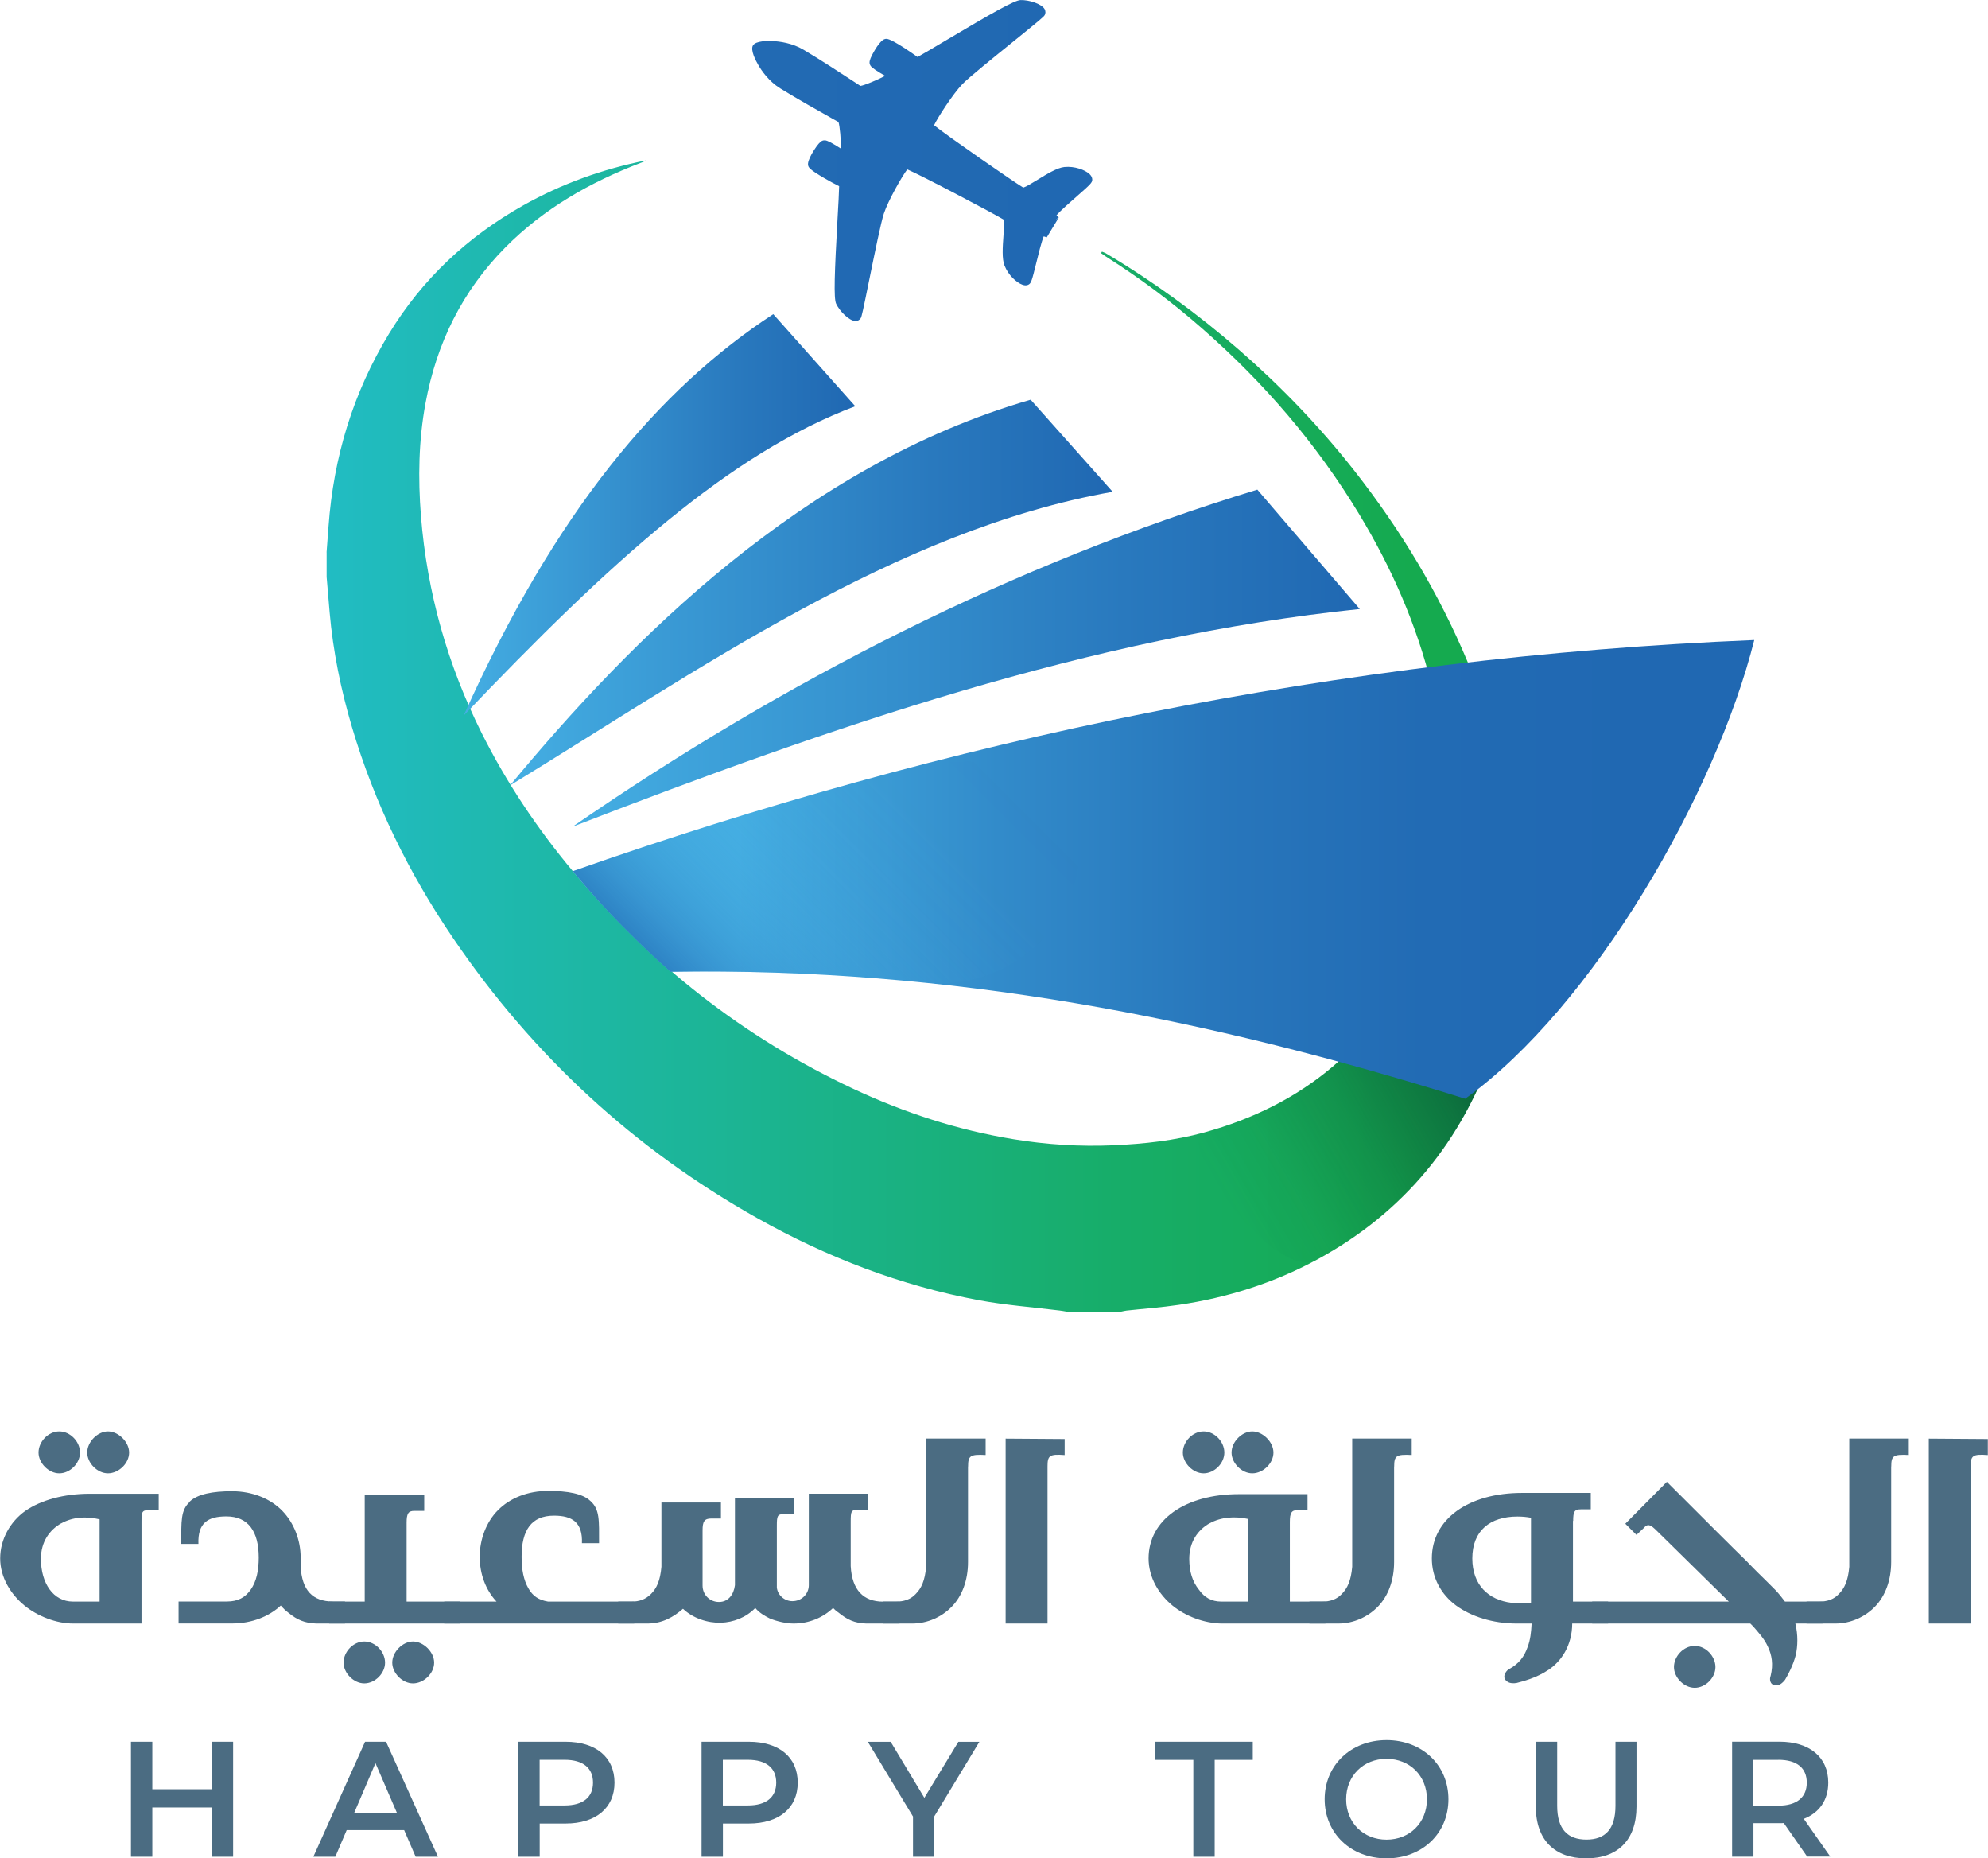 <?xml version="1.0" encoding="UTF-8"?>
<svg id="Layer_1" data-name="Layer 1" xmlns="http://www.w3.org/2000/svg" xmlns:xlink="http://www.w3.org/1999/xlink" width="53.5" height="50" viewBox="0 0 292.26 273.19">
  <defs>
    <style>
      .cls-1 {
        fill: url(#linear-gradient-2);
      }

      .cls-2 {
        fill: url(#linear-gradient-3);
      }

      .cls-2, .cls-3, .cls-4, .cls-5, .cls-6 {
        fill-rule: evenodd;
      }

      .cls-3 {
        fill: url(#linear-gradient-6);
        opacity: .64;
      }

      .cls-4 {
        fill: url(#linear-gradient-5);
      }

      .cls-7 {
        fill: url(#linear-gradient-8);
      }

      .cls-5 {
        fill: url(#linear-gradient-4);
      }

      .cls-6 {
        fill: url(#linear-gradient-7);
      }

      .cls-8 {
        fill: #4b6c82;
      }

      .cls-9 {
        fill: url(#linear-gradient);
      }
    </style>
    <linearGradient id="linear-gradient" x1="47.99" y1="108.21" x2="223.16" y2="108.21" gradientUnits="userSpaceOnUse">
      <stop offset="0" stop-color="#21bcc3"/>
      <stop offset=".18" stop-color="#1eb8a9"/>
      <stop offset=".67" stop-color="#17ad68"/>
      <stop offset=".91" stop-color="#15aa4f"/>
    </linearGradient>
    <linearGradient id="linear-gradient-2" x1="179.24" y1="174.85" x2="221.4" y2="150.51" gradientUnits="userSpaceOnUse">
      <stop offset="0" stop-color="#084e34" stop-opacity="0"/>
      <stop offset=".2" stop-color="#084e34" stop-opacity=".07"/>
      <stop offset=".45" stop-color="#084e34" stop-opacity=".26"/>
      <stop offset=".72" stop-color="#084e34" stop-opacity=".57"/>
      <stop offset="1" stop-color="#084e34"/>
    </linearGradient>
    <linearGradient id="linear-gradient-3" x1="84.16" y1="96.76" x2="199.92" y2="96.76" gradientUnits="userSpaceOnUse">
      <stop offset="0" stop-color="#45afe3"/>
      <stop offset=".1" stop-color="#40a6dd"/>
      <stop offset=".7" stop-color="#2979be"/>
      <stop offset="1" stop-color="#2068b2"/>
    </linearGradient>
    <linearGradient id="linear-gradient-4" x1="74.95" y1="87.12" x2="163.58" y2="87.12" xlink:href="#linear-gradient-3"/>
    <linearGradient id="linear-gradient-5" x1="84.2" y1="127.81" x2="257.92" y2="127.81" gradientUnits="userSpaceOnUse">
      <stop offset=".14" stop-color="#45afe3"/>
      <stop offset=".18" stop-color="#41a7dd"/>
      <stop offset=".36" stop-color="#328bca"/>
      <stop offset=".54" stop-color="#2877bc"/>
      <stop offset=".72" stop-color="#226bb4"/>
      <stop offset=".91" stop-color="#2068b2"/>
    </linearGradient>
    <linearGradient id="linear-gradient-6" x1="103.57" y1="148.23" x2="145.32" y2="106.49" gradientUnits="userSpaceOnUse">
      <stop offset="0" stop-color="#2068b2"/>
      <stop offset="0" stop-color="#2069b3" stop-opacity=".98"/>
      <stop offset=".08" stop-color="#2979be" stop-opacity=".75"/>
      <stop offset=".16" stop-color="#3088c8" stop-opacity=".55"/>
      <stop offset=".24" stop-color="#3794d0" stop-opacity=".38"/>
      <stop offset=".33" stop-color="#3c9ed7" stop-opacity=".24"/>
      <stop offset=".43" stop-color="#40a5dc" stop-opacity=".13"/>
      <stop offset=".55" stop-color="#42aae0" stop-opacity=".06"/>
      <stop offset=".7" stop-color="#44aee2" stop-opacity=".01"/>
      <stop offset="1" stop-color="#45afe3" stop-opacity="0"/>
    </linearGradient>
    <linearGradient id="linear-gradient-7" x1="68.13" y1="75.7" x2="125.73" y2="75.7" xlink:href="#linear-gradient-3"/>
    <linearGradient id="linear-gradient-8" x1="110.58" y1="23.59" x2="160.57" y2="23.59" gradientUnits="userSpaceOnUse">
      <stop offset="0" stop-color="#226ab3"/>
      <stop offset="1" stop-color="#2068b2"/>
    </linearGradient>
  </defs>
  <g>
    <path class="cls-9" d="M47.99,81.21c.1-1.28.19-2.57.29-3.85.74-10.15,3.61-19.64,8.92-28.35,4.9-8.03,11.55-14.23,19.73-18.83,5.64-3.17,11.66-5.33,18.02-6.6-.13.07-.25.15-.38.21-.14.07-.3.11-.44.17-7.43,2.85-14.22,6.72-19.86,12.42-6.32,6.39-10.11,14.09-11.73,22.89-1.02,5.5-1.11,11.03-.67,16.6.9,11.24,3.92,21.9,8.95,31.94,3.64,7.26,8.16,14.01,13.38,20.25,11.43,13.66,25.09,24.44,41.24,32,7.52,3.52,15.36,6.07,23.57,7.41,4.87.8,9.77,1.11,14.72.89,4.49-.2,8.92-.69,13.26-1.87,14.63-4,25.22-12.79,31.44-26.69,2.24-5.01,3.48-10.3,4.03-15.76.8-7.88-.1-15.6-1.98-23.25-2.21-8.98-5.89-17.34-10.67-25.23-6.24-10.31-14.01-19.34-23.07-27.27-4.46-3.91-9.21-7.44-14.22-10.62-.22-.14-.43-.3-.65-.45.04-.08.09-.15.13-.23.18.08.38.13.55.23,6.99,4.15,13.53,8.91,19.66,14.25,6.19,5.4,11.86,11.3,16.93,17.76,6.78,8.65,12.41,17.98,16.66,28.14,2.4,5.74,4.27,11.63,5.55,17.72.93,4.43,1.5,8.91,1.71,13.44.4,8.68-.57,17.19-3.38,25.43-4.68,13.71-13.22,24.24-26.02,31.19-6.38,3.46-13.2,5.62-20.36,6.67-2.55.38-5.13.56-7.69.84-.26.03-.51.1-.77.15h-8.06c-.33-.06-.67-.12-1-.16-3.94-.49-7.92-.78-11.82-1.5-11.56-2.15-22.41-6.33-32.64-12.08-18.12-10.18-32.98-23.91-44.67-41.08-6.55-9.61-11.63-19.95-14.93-31.12-1.63-5.52-2.78-11.13-3.28-16.86-.15-1.73-.29-3.46-.44-5.19,0-1.21,0-2.42,0-3.64Z"/>
    <path class="cls-1" d="M176.99,166.51c14.63-4,25.22-12.79,31.44-26.69,2.24-5.01,14.06,5.93,11.25,14.17-4.68,13.71-13.22,24.24-26.02,31.19-6.38,3.46-21.01-17.48-16.67-18.67Z"/>
    <g>
      <g>
        <path class="cls-2" d="M84.16,121.53c31.3-21.55,64.64-38.56,100.69-49.55l15.06,17.55c-39.56,4.08-77.78,17.33-115.75,32Z"/>
        <path class="cls-5" d="M74.95,115.48c17.7-21.38,43.1-47.05,76.57-56.72l12.06,13.54c-31.99,5.63-61.39,26.56-88.63,43.17Z"/>
        <path class="cls-4" d="M84.2,128.07c54.79-19.27,112.57-31.46,173.72-33.98-5.66,22.52-23.64,53.89-42.51,67.43-38.04-11.87-75.74-19.35-116.93-18.66.3,0-.98-.67-7.03-6.75-3.93-3.95-7.25-8.04-7.25-8.04Z"/>
        <path class="cls-3" d="M84.2,128.07c15.25-5.36,30.73-10.18,46.45-14.39,40.76-10.92,32.22,33.49,4.93,30.74-12.11-1.22-24.44-1.78-37.1-1.57.3,0-.98-.67-7.03-6.75-3.93-3.95-7.25-8.04-7.25-8.04Z"/>
      </g>
      <path class="cls-6" d="M68.13,105.23c13.53-30.15,28.8-48.12,45.54-59.05l12.06,13.54c-18.37,6.91-35.9,22.72-57.6,45.5Z"/>
    </g>
    <path class="cls-7" d="M155.65,31.99c-1.2,1.08.3-.42,0,0-.12-.12-.24-.24-.33-.34.52-.63,2.03-1.95,2.98-2.78,2.02-1.77,2.28-2.02,2.28-2.46,0-.29-.13-.57-.41-.83-.66-.61-2.18-1.18-3.69-1.03-1.06.11-2.54,1.01-3.97,1.89-.72.44-1.69,1.03-2.07,1.14-1.37-.81-11.4-7.76-13.12-9.17.51-1.1,2.76-4.59,4.16-6.04.91-.95,4.59-3.92,7.55-6.31,3.79-3.07,4.39-3.57,4.54-3.82.17-.27.16-.61,0-.91-.46-.78-2.31-1.36-3.54-1.32-.89.03-4.14,1.87-11.09,6-1.65.98-3.35,1.99-4.05,2.37-.5-.37-1.31-.92-2.1-1.43-2.14-1.35-2.43-1.28-2.7-1.21h0c-.75.18-1.7,1.99-1.89,2.35-.36.71-.44,1.08-.31,1.41.09.23.28.49,1.55,1.25.23.14.47.27.69.4-1.1.57-3.01,1.39-3.64,1.48-.19-.12-.53-.35-.95-.62-1.74-1.14-4.98-3.26-7.42-4.7-1.68-1-3.54-1.22-4.5-1.27-.74-.04-2.52-.05-2.93.64-.41.68.41,2.25.79,2.89.48.83,1.54,2.38,3.2,3.41,2.4,1.49,5.79,3.39,7.6,4.41.43.24.78.44.98.55.21.6.37,2.68.37,3.91-.22-.14-.45-.29-.68-.43-1.26-.77-1.58-.82-1.83-.79-.35.03-.64.28-1.11.93-.23.33-1.4,2.01-1.21,2.76.07.28.14.56,2.33,1.84.81.47,1.67.94,2.23,1.21-.01.79-.12,2.76-.23,4.68-.45,8.07-.59,11.81-.21,12.61.53,1.11,1.9,2.48,2.8,2.53.34.02.64-.14.81-.41.15-.25.32-1.01,1.29-5.8.76-3.72,1.7-8.36,2.12-9.6.64-1.92,2.7-5.53,3.44-6.48,2.05.87,12.83,6.55,14.2,7.4.08.38,0,1.52-.06,2.36-.12,1.67-.24,3.4.16,4.39.56,1.41,1.76,2.49,2.61,2.8.27.1.5.12.71.07.07-.02.15-.04.21-.08.38-.21.49-.56,1.13-3.16.3-1.23.78-3.17,1.1-3.93.13.04.28.09.45.14M158.16,36.82"/>
  </g>
  <g>
    <path class="cls-8" d="M23.31,222h-1.41c-1.06,0-1.12.23-1.12,1.76v14.91h-10.04c-2.47,0-5.22-1.06-7.16-2.64-2-1.64-3.58-4.11-3.58-6.93s1.47-5.4,3.7-6.99c2.29-1.58,5.64-2.52,9.51-2.52h10.1v2.41ZM5.64,213.54c0-1.59,1.41-3.11,3.05-3.11s3.05,1.53,3.05,3.11-1.47,3.05-3.05,3.05-3.05-1.53-3.05-3.05ZM8.98,223.93c-1.76,1-2.99,2.76-2.99,5.23,0,3.58,1.82,6.28,4.7,6.28h3.93v-12.09c-2-.47-3.93-.35-5.64.59ZM12.8,213.54c0-1.59,1.53-3.11,3.05-3.11s3.11,1.53,3.11,3.11-1.53,3.05-3.11,3.05-3.05-1.53-3.05-3.05Z"/>
    <path class="cls-8" d="M50.72,238.67h-4.23c-1.7-.06-2.82-.53-4.11-1.59-.41-.29-.76-.65-1.12-1.06-1.7,1.59-4.23,2.64-7.16,2.64h-7.87v-3.23h7.1c1.64,0,2.7-.59,3.52-1.76.82-1.17,1.17-2.76,1.17-4.7,0-3.82-1.53-6.05-4.76-6.05-2.7,0-4.23.94-4.11,4.05h-2.52c0-3.35-.12-4.99,1.29-6.22h-.06c1.17-1.12,3.41-1.53,6.22-1.53,3.05,0,5.69,1.12,7.4,2.88s2.7,4.29,2.7,6.87v1.29c.18,3.52,1.76,5.17,4.76,5.17h1.76v3.23Z"/>
    <path class="cls-8" d="M62.35,222.11h-1.47c-.88,0-1.12.41-1.12,1.76v11.57h7.87v3.23h-19.26v-3.23h5.23v-15.68h8.75v2.35ZM50.49,244.42c0-1.58,1.41-3.11,3.05-3.11s3.05,1.53,3.05,3.11-1.47,3.05-3.05,3.05-3.05-1.53-3.05-3.05ZM57.65,244.42c0-1.58,1.53-3.11,3.05-3.11s3.11,1.53,3.11,3.11-1.53,3.05-3.11,3.05-3.05-1.53-3.05-3.05Z"/>
    <path class="cls-8" d="M86.77,220.64c1.41,1.23,1.29,2.88,1.29,6.22h-2.52c.12-3.05-1.41-4.05-4.11-4.05-3.35,0-4.76,2.17-4.76,6.05,0,1.88.29,3.4,1,4.64.65,1.12,1.47,1.7,2.88,1.94h12.68v3.23h-27.94v-3.23h7.69c-1.59-1.7-2.47-4.05-2.47-6.58s.94-5.11,2.7-6.87,4.34-2.82,7.4-2.82c2.82,0,5.05.41,6.16,1.47Z"/>
    <path class="cls-8" d="M132.21,238.67h-4.87c-1.76-.06-2.82-.59-4.11-1.64-.29-.18-.53-.41-.76-.65-1.47,1.41-3.52,2.29-5.81,2.29-1,0-2.41-.29-3.52-.76-.7-.35-1.53-.82-2.11-1.53-1.35,1.41-3.23,2.11-5.05,2.17-1.94.06-4.11-.65-5.58-2.05-1.35,1.17-2.99,2.17-5.23,2.17h-4.29v-3.23h1.94c1.12,0,2.05-.29,2.88-1.12s1.35-1.94,1.53-3.99v-9.45h8.75v2.35h-1.41c-1.06,0-1.29.47-1.29,1.76v8.1c0,1.35,1.06,2.41,2.41,2.41s2.17-1.06,2.35-2.47v-12.8h8.69v2.35h-1.47c-1,0-1.06.29-1.06,1.76v9.04c.12,1.12,1.12,2,2.29,2,1.35,0,2.41-1.06,2.41-2.35v-13.44h8.69v2.35h-1.41c-1.06,0-1.12.23-1.12,1.76v6.52c.18,3.52,1.88,5.23,4.76,5.23h2.41v3.23Z"/>
    <path class="cls-8" d="M142.31,215.6v14.03c0,2.7-.88,4.99-2.35,6.52-1.47,1.53-3.58,2.52-5.87,2.52h-4.23v-3.23h1.88c1.12,0,2.11-.29,2.88-1.12.82-.82,1.35-1.94,1.53-3.99v-18.85h8.75v2.41c-2.29-.12-2.58.12-2.58,1.7Z"/>
    <path class="cls-8" d="M156.52,211.55v2.35c-2.29-.18-2.52.12-2.52,1.7v23.07h-6.16v-27.18l8.69.06Z"/>
    <path class="cls-8" d="M192.22,222h-1.47c-.88,0-1.12.41-1.12,1.76v11.68h5.23v3.23h-15.32c-2.52-.06-5.23-1.06-7.16-2.64-2-1.64-3.52-4.11-3.52-6.93,0-5.69,5.4-9.45,13.27-9.45h10.1v2.35ZM173.9,213.54c0-1.59,1.41-3.11,3.05-3.11s3.05,1.53,3.05,3.11-1.47,3.05-3.05,3.05-3.05-1.53-3.05-3.05ZM177.83,223.93c-1.76,1-2.99,2.76-2.99,5.23,0,1.88.47,3.35,1.41,4.52.82,1.17,1.88,1.76,3.29,1.76h3.93v-12.15c-1.94-.41-3.93-.29-5.64.65ZM181.06,213.54c0-1.59,1.53-3.11,3.05-3.11s3.11,1.53,3.11,3.11-1.53,3.05-3.11,3.05-3.05-1.53-3.05-3.05Z"/>
    <path class="cls-8" d="M204.96,215.6v14.03c0,2.7-.88,4.99-2.35,6.52-1.47,1.53-3.58,2.52-5.87,2.52h-4.23v-3.23h1.88c1.12,0,2.11-.29,2.88-1.12.82-.82,1.35-1.94,1.53-3.99v-18.85h8.75v2.41c-2.29-.12-2.58.12-2.58,1.7Z"/>
    <path class="cls-8" d="M231.26,223.58v11.86h5.17v3.23h-5.28v-.06c0,3.4-1.7,5.64-3.4,6.81-1.88,1.29-3.93,1.76-4.81,2h-.06c-.29.06-.88.06-1.23-.18-.94-.59-.29-1.53.12-1.82,1.58-.82,2.35-1.94,2.82-3.29.41-1.06.53-2.23.59-3.46h-2.17c-3.58,0-6.75-1.06-8.92-2.64-2.23-1.64-3.58-4.11-3.58-6.93,0-5.81,5.4-9.63,13.27-9.63h10.1v2.41h-1.47c-.94,0-1.12.35-1.12,1.7ZM216.46,229.1c0,3.93,2.41,6.11,5.75,6.52h2.88v-12.5c-.65-.12-1.29-.18-2-.18-3.99,0-6.63,2.05-6.63,6.16Z"/>
    <path class="cls-8" d="M256.97,229.69l.06.06c1.12,1.17,2,2,2.64,2.64l1.47,1.47c.59.65.88,1.06,1.29,1.58h5.52v3.23h-3.99c.41,1.7.35,3.35.06,4.64-.41,1.58-1.17,2.94-1.58,3.64-.23.29-.76.88-1.35.82-.94-.06-.94-1-.76-1.41.41-1.7.18-3.05-.41-4.29-.53-1.17-1.41-2.11-2.17-2.99l-.41-.41h-23.25v-3.23h20.08l-10.57-10.39c-.94-.94-1.35-1.12-1.94-.41l-1.06,1-1.64-1.64,6.11-6.16c5.81,5.81,9.51,9.51,11.92,11.86ZM246.11,245.07c0-1.59,1.41-3.11,3.05-3.11s3.05,1.53,3.05,3.11-1.47,3.05-3.05,3.05-3.05-1.53-3.05-3.05Z"/>
    <path class="cls-8" d="M278.05,215.6v14.03c0,2.7-.88,4.99-2.35,6.52-1.47,1.53-3.58,2.52-5.87,2.52h-4.23v-3.23h1.88c1.12,0,2.11-.29,2.88-1.12.82-.82,1.35-1.94,1.53-3.99v-18.85h8.75v2.41c-2.29-.12-2.58.12-2.58,1.7Z"/>
    <path class="cls-8" d="M292.26,211.55v2.35c-2.29-.18-2.52.12-2.52,1.7v23.07h-6.16v-27.18l8.69.06Z"/>
  </g>
  <g>
    <path class="cls-8" d="M34.25,256.05v16.9h-3.14v-7.24h-8.74v7.24h-3.14v-16.9h3.14v6.98h8.74v-6.98h3.14Z"/>
    <path class="cls-8" d="M59.4,269.04h-8.45l-1.67,3.91h-3.23l7.6-16.9h3.09l7.63,16.9h-3.28l-1.69-3.91ZM58.37,266.58l-3.19-7.39-3.16,7.39h6.35Z"/>
    <path class="cls-8" d="M90.33,262.06c0,3.72-2.75,6.01-7.19,6.01h-3.81v4.88h-3.14v-16.9h6.95c4.44,0,7.19,2.27,7.19,6.01ZM87.17,262.06c0-2.12-1.42-3.36-4.18-3.36h-3.67v6.71h3.67c2.75,0,4.18-1.23,4.18-3.36Z"/>
    <path class="cls-8" d="M117.27,262.06c0,3.72-2.75,6.01-7.19,6.01h-3.81v4.88h-3.14v-16.9h6.95c4.44,0,7.19,2.27,7.19,6.01ZM114.11,262.06c0-2.12-1.42-3.36-4.18-3.36h-3.67v6.71h3.67c2.75,0,4.18-1.23,4.18-3.36Z"/>
    <path class="cls-8" d="M137.36,266.99v5.96h-3.14v-5.91l-6.64-10.98h3.36l4.95,8.23,5-8.23h3.09l-6.61,10.93Z"/>
    <path class="cls-8" d="M175.44,258.71h-5.6v-2.66h14.34v2.66h-5.6v14.24h-3.14v-14.24Z"/>
    <path class="cls-8" d="M194.75,264.5c0-5,3.86-8.69,9.1-8.69s9.1,3.67,9.1,8.69-3.86,8.69-9.1,8.69-9.1-3.69-9.1-8.69ZM209.79,264.5c0-3.45-2.53-5.94-5.94-5.94s-5.94,2.49-5.94,5.94,2.53,5.94,5.94,5.94,5.94-2.49,5.94-5.94Z"/>
    <path class="cls-8" d="M225.8,265.59v-9.54h3.14v9.41c0,3.48,1.57,4.97,4.3,4.97s4.27-1.5,4.27-4.97v-9.41h3.09v9.54c0,4.92-2.78,7.6-7.39,7.6s-7.41-2.68-7.41-7.6Z"/>
    <path class="cls-8" d="M265.71,272.95l-3.45-4.95c-.22.02-.43.02-.65.02h-3.81v4.92h-3.14v-16.9h6.95c4.44,0,7.19,2.27,7.19,6.01,0,2.56-1.3,4.44-3.6,5.33l3.89,5.55h-3.38ZM261.46,258.71h-3.67v6.73h3.67c2.75,0,4.18-1.25,4.18-3.38s-1.42-3.36-4.18-3.36Z"/>
  </g>
</svg>